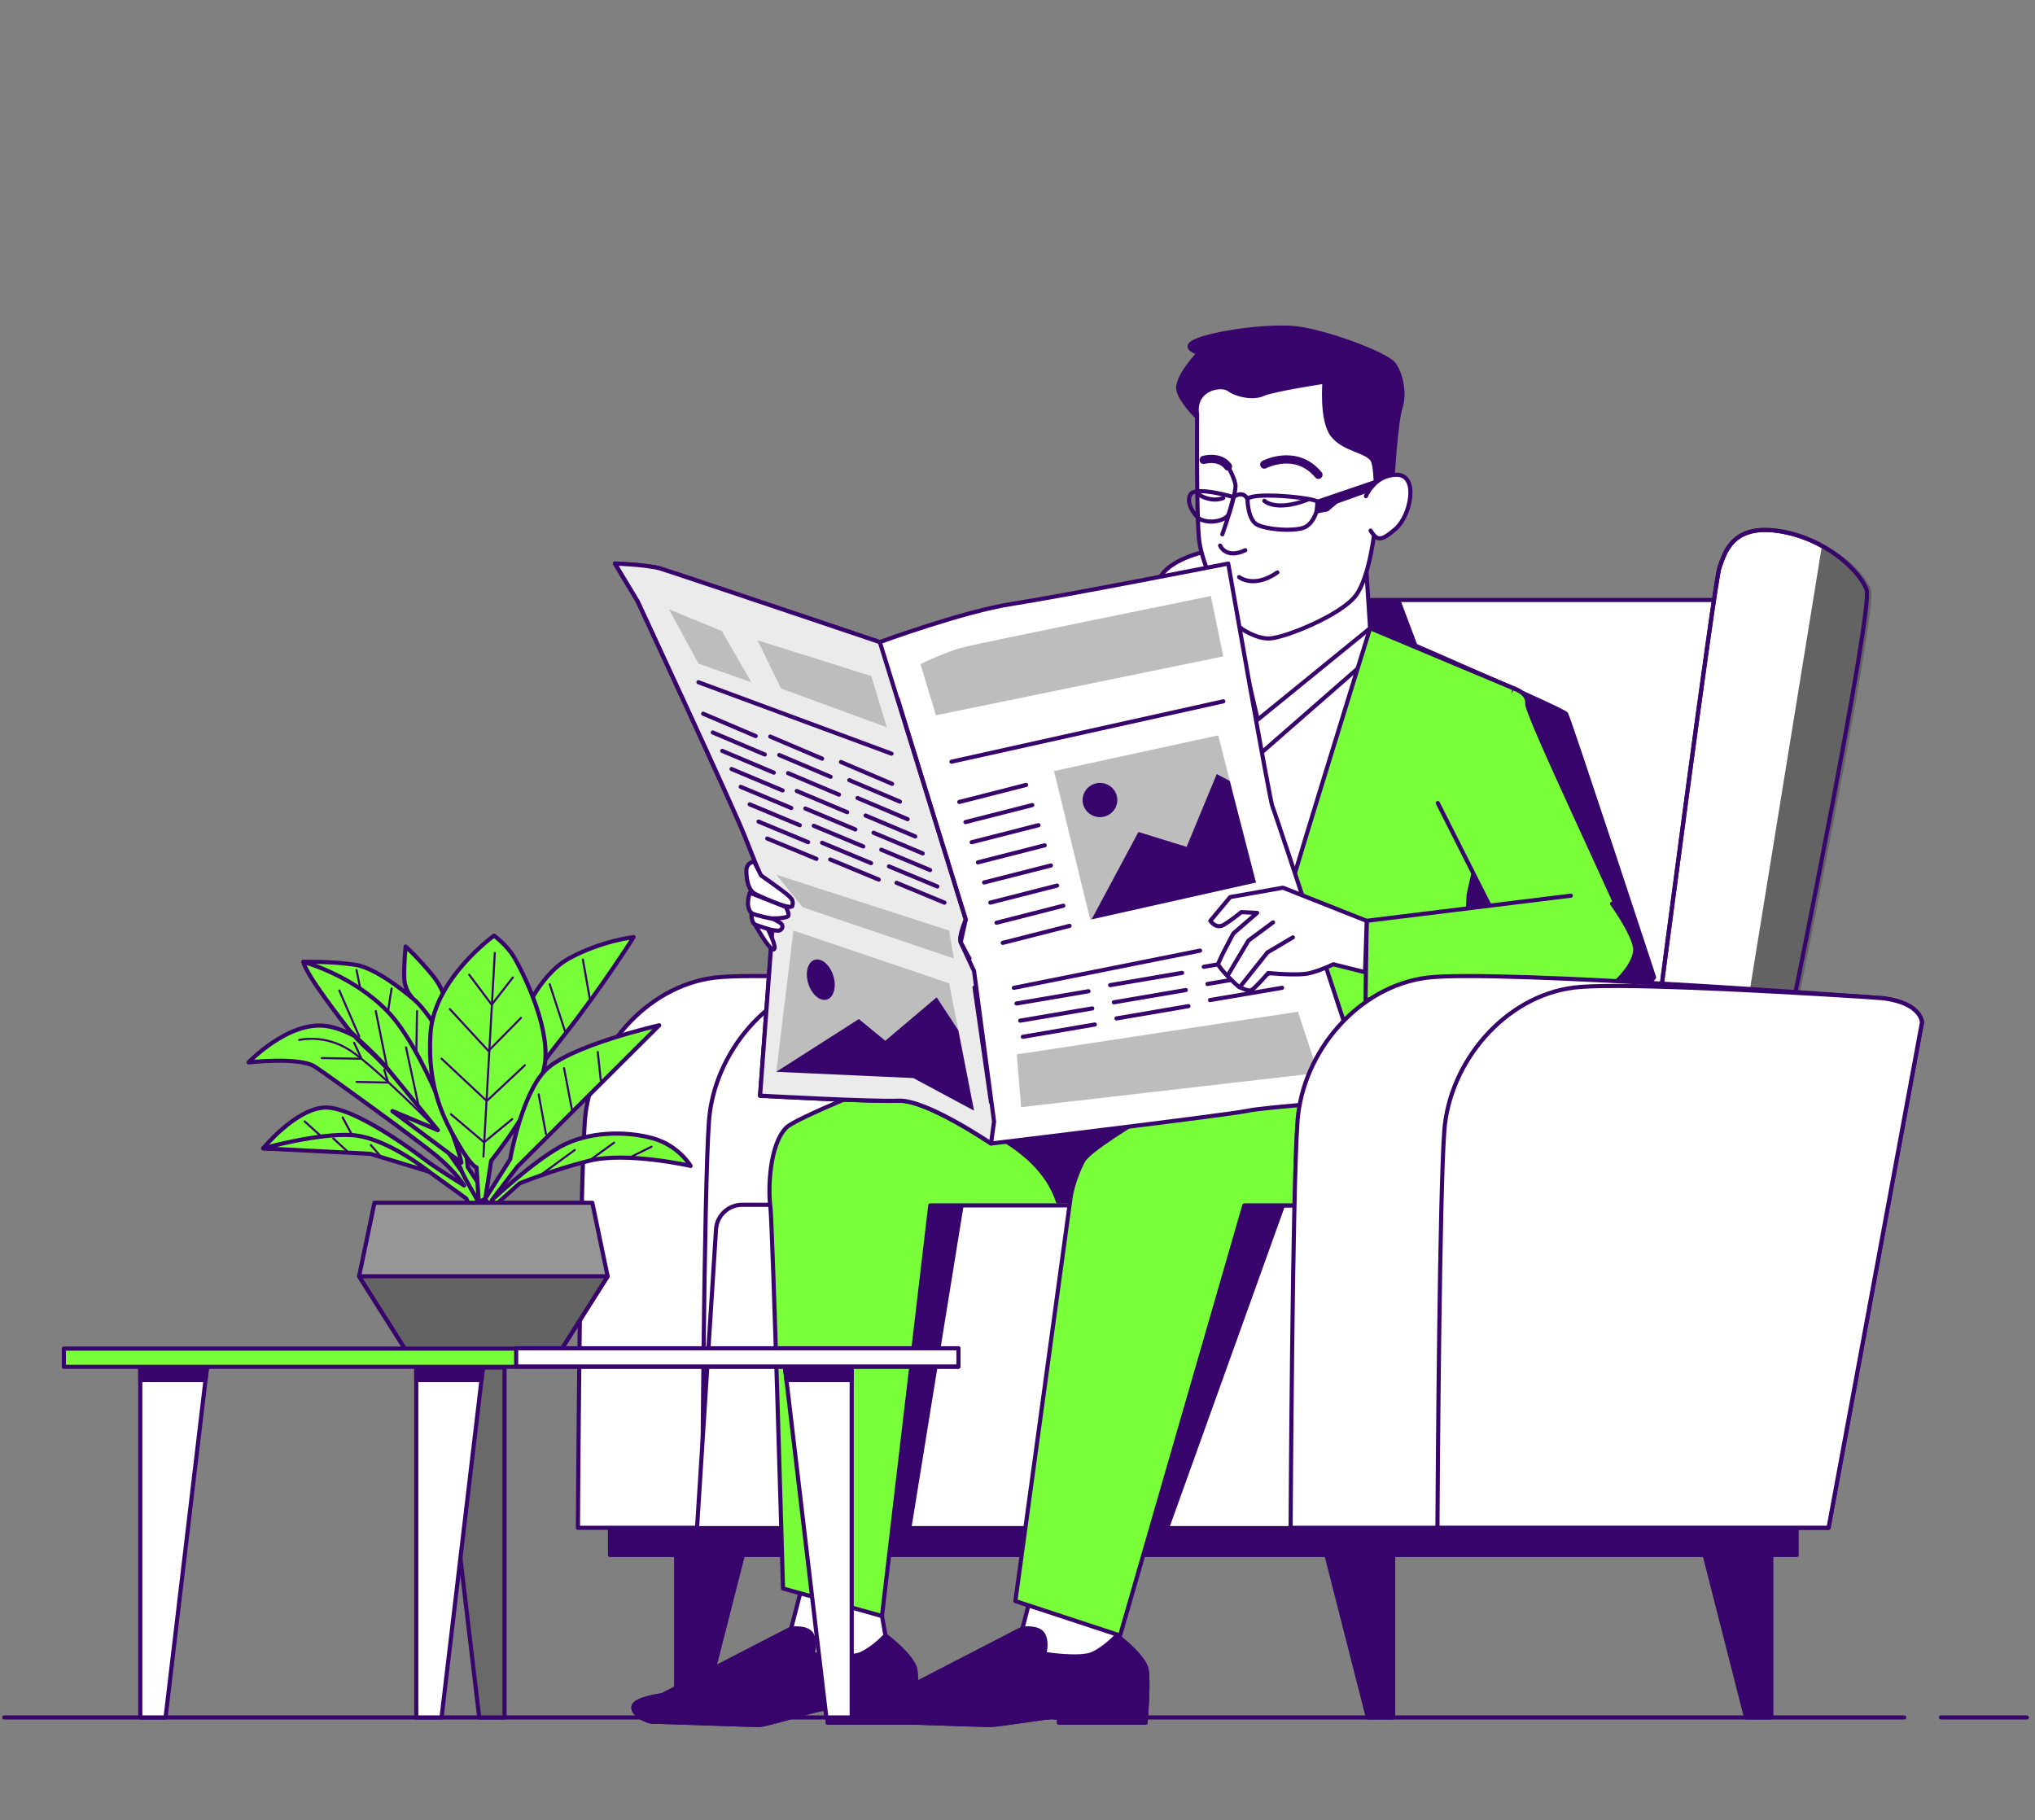<svg width="493" height="441" viewBox="0 0 493 441" fill="none" xmlns="http://www.w3.org/2000/svg">
<rect x="0" y="0" width="493" height="441" fill="#808080" stroke="none"/>
<g clip-path="url(#clip0_1349_6361)">
<g clip-path="url(#clip1_1349_6361)">
<path d="M470.215 416.09H491.028" stroke="#38056C" stroke-linecap="round" stroke-linejoin="round"/>
<path d="M1.012 416.09H461.318" stroke="#38056C" stroke-linecap="round" stroke-linejoin="round"/>
<path d="M424.125 145.36H290.029L270.75 246.04H407.365L424.125 145.36Z" fill="white" stroke="#38056C" stroke-linecap="round" stroke-linejoin="round"/>
<path d="M293.8 133.24C293.8 133.24 283.328 134.91 280.811 140.34C278.293 145.77 259.857 244.79 259.857 244.79L280.811 247.3L308.464 142.44C308.464 142.44 305.536 131.16 293.8 133.25V133.24Z" fill="white" stroke="#38056C" stroke-linecap="round" stroke-linejoin="round"/>
<path d="M434.186 244.37C434.186 244.37 453.886 147.44 452.201 142.85C450.526 138.25 442.14 130.32 430.826 128.65C419.512 126.98 417.836 134.08 416.583 137.42C415.329 140.76 401.497 246.88 401.497 246.88L434.186 244.37Z" fill="white" stroke="#38056C" stroke-linecap="round" stroke-linejoin="round"/>
<path d="M441.468 131.71L423.032 245.31L435.279 244.37C435.279 244.37 454.979 147.44 453.294 142.85C452.141 139.68 447.777 134.91 441.468 131.71Z" fill="#636363"/>
<path d="M434.186 244.37C434.186 244.37 453.886 147.44 452.201 142.85C450.526 138.25 442.14 130.32 430.826 128.65C419.512 126.98 417.836 134.08 416.583 137.42C415.329 140.76 401.497 246.88 401.497 246.88L434.186 244.37Z" stroke="#38056C" stroke-linecap="round" stroke-linejoin="round"/>
<path d="M435.259 370.23H147.777V376.73H435.259V370.23Z" fill="#38056C" stroke="#38056C" stroke-linecap="round" stroke-linejoin="round"/>
<path d="M429.121 416.09H422.992L412.962 376.73H429.121V416.09Z" fill="#38056C" stroke="#38056C" stroke-linecap="round" stroke-linejoin="round"/>
<path d="M337.513 416.09H331.374L321.344 376.73H337.513V416.09Z" fill="#38056C" stroke="#38056C" stroke-linecap="round" stroke-linejoin="round"/>
<path d="M163.806 416.09H169.944L179.975 376.73H163.806V416.09Z" fill="#38056C" stroke="#38056C" stroke-linecap="round" stroke-linejoin="round"/>
<path d="M255.424 416.09H261.552L271.583 376.73H255.424V416.09Z" fill="#38056C" stroke="#38056C" stroke-linecap="round" stroke-linejoin="round"/>
<path d="M283.739 241.87C283.739 241.87 189.875 234.77 173.114 236.86C156.353 238.95 142.942 254.82 141.688 271.54C140.435 288.25 140.013 370.14 140.013 370.14H270.339L292.967 247.73C292.967 247.73 292.967 243.13 283.75 241.88L283.739 241.87Z" fill="white" stroke="#38056C" stroke-linecap="round" stroke-linejoin="round"/>
<path d="M313.821 241.87C313.821 241.87 219.956 234.77 203.185 236.86C186.424 238.95 173.013 254.82 171.76 271.54C170.506 288.25 170.085 370.14 170.085 370.14H300.41L323.039 247.73C323.039 247.73 323.039 243.13 313.821 241.88V241.87Z" fill="white" stroke="#38056C" stroke-linecap="round" stroke-linejoin="round"/>
<path d="M179.794 291.89H346.711V370.23H168.861L173.465 297.82C173.675 294.49 176.454 291.89 179.804 291.89H179.794Z" fill="white" stroke="#38056C" stroke-linecap="round" stroke-linejoin="round"/>
<path d="M194.158 384.86L191.65 394.59L160.435 410.71C160.435 410.71 153.745 411.54 153.464 413.49C153.183 415.44 156.804 417.1 157.928 417.1C159.051 417.1 181.84 417.93 183.796 417.93C185.752 417.93 198.009 414.04 199.404 414.04C200.798 414.04 200.517 417.37 200.517 417.37H221.47C221.47 417.37 222.303 407.92 221.751 404.59C221.19 401.26 214.509 396.25 214.509 396.25L213.677 391.53L194.168 384.86H194.158Z" fill="white" stroke="#38056C" stroke-linecap="round" stroke-linejoin="round"/>
<path d="M153.454 413.48C153.173 415.43 156.794 417.09 157.918 417.09C159.041 417.09 181.83 417.92 183.786 417.92C185.742 417.92 197.999 414.03 199.394 414.03C200.788 414.03 200.507 417.36 200.507 417.36H221.46C221.46 417.36 222.293 407.91 221.741 404.58C221.18 401.25 214.499 396.24 214.499 396.24C214.499 396.24 211.711 399.3 208.642 400.69C205.572 402.08 196.936 400.69 196.936 400.69C196.936 400.69 197.769 397.91 196.655 395.97C195.542 394.02 191.64 394.58 191.64 394.58L160.425 410.7C160.425 410.7 153.735 411.53 153.454 413.48Z" fill="#38056C" stroke="#38056C" stroke-linecap="round" stroke-linejoin="round"/>
<path d="M250.198 384.86L247.69 394.59L216.475 410.71C216.475 410.71 209.785 411.54 209.504 413.49C209.223 415.44 212.844 417.1 213.968 417.1C215.091 417.1 237.88 417.93 239.836 417.93C241.792 417.93 254.11 415.91 255.504 415.91C256.898 415.91 256.557 417.37 256.557 417.37H277.511C277.511 417.37 278.343 407.92 277.791 404.59C277.23 401.26 270.549 396.25 270.549 396.25L269.717 391.53L250.208 384.86H250.198Z" fill="white" stroke="#38056C" stroke-linecap="round" stroke-linejoin="round"/>
<path d="M209.504 413.48C209.223 415.43 212.844 417.09 213.968 417.09C215.091 417.09 237.88 417.92 239.836 417.92C241.792 417.92 254.11 415.9 255.504 415.9C256.898 415.9 256.557 417.36 256.557 417.36H277.511C277.511 417.36 278.343 407.91 277.791 404.58C277.23 401.25 270.549 396.24 270.549 396.24C270.549 396.24 267.761 399.3 264.692 400.69C261.622 402.08 252.986 400.69 252.986 400.69C252.986 400.69 253.819 397.91 252.705 395.97C251.592 394.03 247.69 394.58 247.69 394.58L216.475 410.7C216.475 410.7 209.785 411.53 209.504 413.48Z" fill="#38056C" stroke="#38056C" stroke-linecap="round" stroke-linejoin="round"/>
<path d="M216.485 370.02H220.327L232.925 292.16H225.372L216.485 370.02Z" fill="#38056C" stroke="#38056C" stroke-linecap="round" stroke-linejoin="round"/>
<path d="M333.791 260.09C333.791 260.09 301.182 248.97 295.606 247.03C290.029 245.08 272.475 240.36 270.519 240.64C268.563 240.92 194.709 268.98 190.527 273.15C186.344 277.32 186.063 288.16 186.625 292.32C187.186 296.49 189.694 384.85 189.694 384.85L213.667 391.52L225.372 292.04H334.072L333.791 260.08V260.09Z" fill="#79FF3A" stroke="#38056C" stroke-linecap="round" stroke-linejoin="round"/>
<path d="M230.859 270.76C230.859 270.76 251.512 276.3 256.286 291.09H273.238L300.25 264.95L230.859 270.76Z" fill="#38056C" stroke="#38056C" stroke-linecap="round" stroke-linejoin="round"/>
<path d="M278.965 370.02H282.797L310.862 291.9L300.43 292.38L278.965 370.02Z" fill="#38056C" stroke="#38056C" stroke-linecap="round" stroke-linejoin="round"/>
<path d="M303.69 255.36C303.69 255.36 264.942 276.48 262.435 281.2C259.927 285.92 259.366 290.09 259.366 290.09L245.985 387.9L271.352 396.24L301.453 292.04H334.062" fill="#79FF3A"/>
<path d="M303.69 255.36C303.69 255.36 264.942 276.48 262.435 281.2C259.927 285.92 259.366 290.09 259.366 290.09L245.985 387.9L271.352 396.24L301.453 292.04H334.062" stroke="#38056C" stroke-linecap="round" stroke-linejoin="round"/>
<path d="M291.373 102.41C291.373 102.41 286.177 97.68 285.495 94.53C284.813 91.38 290.47 85.52 290.47 85.52C290.47 85.52 285.495 84.17 290.239 82.37C294.984 80.57 306.057 78.99 313.058 79.44C320.06 79.89 335.878 85.75 337.683 88.23C339.489 90.71 340.391 95.44 339.268 98.82C338.135 102.2 337.232 117.52 337.232 117.52C337.232 117.52 334.975 123.38 333.841 122.7C332.708 122.02 333.159 117.07 330.451 115.49C327.743 113.91 320.962 110.31 319.157 107.16C317.351 104.01 312.828 100.63 307.181 100.18C301.533 99.73 293.399 98.83 291.363 102.43L291.373 102.41Z" fill="#38056C" stroke="#38056C" stroke-linecap="round" stroke-linejoin="round"/>
<path d="M338.807 145.56L342.889 156.41C342.889 156.41 378.728 171.95 379.41 172.96C380.092 173.98 400.724 236.79 400.724 236.79L396.642 241.88L285.053 244.59L322.126 145.89L338.807 145.55V145.56Z" fill="#38056C" stroke="#38056C" stroke-linecap="round" stroke-linejoin="round"/>
<path d="M331.926 152.19C331.926 152.19 309.979 222.82 308.866 228.36C307.752 233.9 309.698 241.65 309.698 241.65L328.866 274.33L353.311 261.59L355.808 216.72L366.922 166.87L331.916 152.19H331.926Z" fill="#79FF3A" stroke="#38056C" stroke-linecap="round" stroke-linejoin="round"/>
<path d="M366.932 166.87C366.932 166.87 370.262 167.98 369.991 170.47C369.71 172.96 393.884 223.37 393.884 225.03C393.884 226.69 367.494 230.29 366.38 230.29L348.325 194.56" fill="#79FF3A"/>
<path d="M366.932 166.87C366.932 166.87 370.262 167.98 369.991 170.47C369.71 172.96 393.884 223.37 393.884 225.03C393.884 226.69 367.494 230.29 366.38 230.29L348.325 194.56" stroke="#38056C" stroke-linecap="round" stroke-linejoin="round"/>
<path d="M380.543 217L331.093 223.09L330.812 242.2C330.812 242.2 386.371 240.82 388.598 239.98C390.824 239.15 396.783 233.25 396.1 229.46C395.418 225.66 390.544 218.94 390.544 218.94" fill="#79FF3A"/>
<path d="M380.543 217L331.093 223.09L330.812 242.2C330.812 242.2 386.371 240.82 388.598 239.98C390.824 239.15 396.783 233.25 396.1 229.46C395.418 225.66 390.544 218.94 390.544 218.94" stroke="#38056C" stroke-linecap="round" stroke-linejoin="round"/>
<path d="M331.926 152.19L345.537 160.5L329.338 257.31L272.194 239.99L290.53 154.41L306.649 151.36L331.926 152.19Z" fill="white" stroke="#38056C" stroke-linecap="round" stroke-linejoin="round"/>
<path d="M334.714 153.89L331.926 152.19L306.649 151.36L298.023 152.99L297.471 161.98L303.299 184.36L334.804 156.82L334.714 153.89Z" fill="white" stroke="#38056C" stroke-linecap="round" stroke-linejoin="round"/>
<path d="M300.43 150.06L300.129 154.92L304.703 174.35L331.926 152.19L330.812 135.13L300.43 150.06Z" fill="white" stroke="#38056C" stroke-linecap="round" stroke-linejoin="round"/>
<path d="M290.019 100.38C290.019 100.38 289.808 123.85 290.47 130.57C291.132 137.28 297.02 148.14 297.922 149.72C298.825 151.3 303.8 154.9 307.642 154.68C311.484 154.45 324.814 149.05 328.425 144.32C332.036 139.59 333.169 127.2 333.169 127.2C333.169 127.2 333.852 113.68 332.487 111.43C331.133 109.18 325.486 108.95 322.768 105.35C320.06 101.75 320.872 92.47 320.872 92.47C320.872 92.47 308.474 94.35 305.987 95.47C303.499 96.6 299.497 95.66 297.682 94.31C295.876 92.96 289.096 94.08 289.998 100.39L290.019 100.38Z" fill="white" stroke="#38056C" stroke-linecap="round" stroke-linejoin="round"/>
<path d="M330.913 120.21C330.913 120.21 332.949 115.03 338.365 115.03C343.782 115.03 341.756 124.94 338.135 128.1C334.524 131.25 333.611 131.03 332.036 128.55" fill="white"/>
<path d="M330.913 120.21C330.913 120.21 332.949 115.03 338.365 115.03C343.782 115.03 341.756 124.94 338.135 128.1C334.524 131.25 333.611 131.03 332.036 128.55" stroke="#38056C" stroke-linecap="round" stroke-linejoin="round"/>
<path d="M297.471 113C297.471 113 298.825 115.25 299.277 117.28C299.728 119.31 296.117 129.44 296.117 129.44" stroke="#38056C" stroke-linecap="round" stroke-linejoin="round"/>
<path d="M291.603 111.42C291.603 111.42 295.445 110.29 297.481 113" stroke="#38056C" stroke-width="2" stroke-linecap="round" stroke-linejoin="round"/>
<path d="M306.288 112.55C306.288 112.55 313.971 108.5 319.398 115.03" stroke="#38056C" stroke-width="2" stroke-linecap="round" stroke-linejoin="round"/>
<path d="M295.585 132.17C295.585 132.17 296.94 135.55 301.684 133.3" stroke="#38056C" stroke-linecap="round" stroke-linejoin="round"/>
<path d="M300.189 139.81C300.189 139.81 303.71 142.69 309.458 138.68" stroke="#38056C" stroke-linecap="round" stroke-linejoin="round"/>
<path d="M306.288 121.33C306.288 121.33 308.996 124.03 316.679 121.1" stroke="#38056C" stroke-linecap="round" stroke-linejoin="round"/>
<path d="M290.691 119.98C290.691 119.98 293.399 121.78 296.338 120.66" stroke="#38056C" stroke-linecap="round" stroke-linejoin="round"/>
<path d="M298.825 120.43C298.825 120.43 289.788 117.73 288.434 119.75C287.08 121.77 289.597 125.36 291.052 125.93C293.88 127.03 297.25 125.84 297.702 124.48C298.153 123.13 298.835 120.43 298.835 120.43H298.825Z" stroke="#38056C" stroke-linecap="round" stroke-linejoin="round"/>
<path d="M302.216 120.88C302.216 120.88 302.215 126.06 304.703 127.19C307.191 128.32 313.058 128.77 315.777 127.87C318.485 126.97 319.618 122.46 319.167 121.56C318.716 120.66 303.8 119.08 302.226 120.88H302.216Z" stroke="#38056C" stroke-linecap="round" stroke-linejoin="round"/>
<path d="M319.167 121.56L333.41 116.71L331.534 118.74L323.691 121.55L321.494 123.43L318.976 123.9L319.167 121.56Z" fill="#38056C" stroke="#38056C" stroke-linecap="round" stroke-linejoin="round"/>
<path d="M298.825 120.43C298.825 120.43 300.982 118.65 302.216 120.88" stroke="#38056C" stroke-linecap="round" stroke-linejoin="round"/>
<path d="M331.926 152.19C331.926 152.19 309.979 222.82 308.866 228.36C307.752 233.9 309.698 241.65 309.698 241.65L328.866 274.33L353.311 261.59L355.808 216.72L366.922 166.87L331.916 152.19H331.926Z" fill="#79FF3A" stroke="#38056C" stroke-linecap="round" stroke-linejoin="round"/>
<path d="M271.924 156.9L247.72 220.55L197.187 215.42L195.672 232.31L267.079 245.28L271.924 156.9Z" fill="white" stroke="#38056C" stroke-linecap="round" stroke-linejoin="round"/>
<path d="M300.54 152.19L286.367 231.96C286.367 231.96 257.751 244.98 256.918 244.98C256.086 244.98 238.302 252.18 238.302 252.18C238.302 252.18 245.523 239.72 246.637 238.89C247.75 238.06 264.14 227.81 264.14 227.81L271.924 156.91L300.54 152.2V152.19Z" fill="#79FF3A" stroke="#38056C" stroke-linecap="round" stroke-linejoin="round"/>
<path d="M366.932 166.87C366.932 166.87 370.262 167.98 369.991 170.47C369.71 172.96 393.884 223.37 393.884 225.03C393.884 226.69 367.494 230.29 366.38 230.29L348.325 194.56" fill="#79FF3A"/>
<path d="M366.932 166.87C366.932 166.87 370.262 167.98 369.991 170.47C369.71 172.96 393.884 223.37 393.884 225.03C393.884 226.69 367.494 230.29 366.38 230.29L348.325 194.56" stroke="#38056C" stroke-linecap="round" stroke-linejoin="round"/>
<path d="M154.467 145.68C154.467 145.68 177.617 195.43 180.456 202.68C183.295 209.93 187.487 220.05 187.487 220.05L184.127 265.47C184.127 265.47 211.099 266.96 217.759 266.69C224.419 266.42 240.077 277.05 240.077 277.05C240.077 277.05 298.163 270.04 302.135 269.13C306.107 268.22 331.795 266.39 331.795 266.39C331.795 266.39 308.866 196.59 308.254 195.37C307.642 194.15 297.551 136.54 297.551 136.54C297.551 136.54 257.199 144.46 245.273 146.29C233.347 148.12 213.125 155.57 213.125 155.57C213.125 155.57 163.033 138.67 159.974 137.75C156.915 136.84 148.971 136.53 148.971 136.53L154.477 145.67L154.467 145.68Z" fill="white" stroke="#38056C" stroke-linecap="round" stroke-linejoin="round"/>
<path d="M235.944 235.21L232.735 228.28L233.958 222.79L213.145 155.56H213.125C213.125 155.56 163.033 138.66 159.974 137.74C156.915 136.83 148.971 136.52 148.971 136.52L154.477 145.66C154.477 145.66 177.627 195.41 180.466 202.66C183.305 209.91 187.497 220.03 187.497 220.03L184.137 265.45C184.137 265.45 211.109 266.94 217.769 266.67C224.43 266.4 240.087 277.03 240.087 277.03L240.819 271.74L235.965 235.19L235.944 235.21Z" fill="#EBEBEB" stroke="#38056C" stroke-linecap="round" stroke-linejoin="round"/>
<path d="M222.985 160.91L226.747 173.29L296.358 159.03L293.349 144.4C293.349 144.4 238.031 155.65 233.517 156.78C229.003 157.91 222.985 160.91 222.985 160.91Z" fill="#BDBDBD"/>
<path d="M230.508 184.54L296.368 169.91" stroke="#38056C" stroke-linecap="round" stroke-linejoin="round"/>
<path d="M232.394 194.3L248.573 190.17" stroke="#38056C" stroke-linecap="round" stroke-linejoin="round"/>
<path d="M233.898 199.17L250.077 195.05" stroke="#38056C" stroke-linecap="round" stroke-linejoin="round"/>
<path d="M235.403 204.05L251.582 199.92" stroke="#38056C" stroke-linecap="round" stroke-linejoin="round"/>
<path d="M236.907 208.93L253.086 204.8" stroke="#38056C" stroke-linecap="round" stroke-linejoin="round"/>
<path d="M238.412 213.8L254.591 209.68" stroke="#38056C" stroke-linecap="round" stroke-linejoin="round"/>
<path d="M239.917 218.68L256.096 214.55" stroke="#38056C" stroke-linecap="round" stroke-linejoin="round"/>
<path d="M241.421 223.56L257.6 219.43" stroke="#38056C" stroke-linecap="round" stroke-linejoin="round"/>
<path d="M242.926 228.43L259.115 224.31" stroke="#38056C" stroke-linecap="round" stroke-linejoin="round"/>
<path d="M170.345 172.91L183.074 178.33" stroke="#38056C" stroke-linecap="round" stroke-linejoin="round"/>
<path d="M172.672 177.46L185.281 182.8" stroke="#38056C" stroke-linecap="round" stroke-linejoin="round"/>
<path d="M174.969 181.92L187.457 187.19" stroke="#38056C" stroke-linecap="round" stroke-linejoin="round"/>
<path d="M177.226 186.31L189.594 191.51" stroke="#38056C" stroke-linecap="round" stroke-linejoin="round"/>
<path d="M179.443 190.63L191.69 195.76" stroke="#38056C" stroke-linecap="round" stroke-linejoin="round"/>
<path d="M181.62 194.87L193.756 199.93" stroke="#38056C" stroke-linecap="round" stroke-linejoin="round"/>
<path d="M183.766 199.05L195.783 204.04" stroke="#38056C" stroke-linecap="round" stroke-linejoin="round"/>
<path d="M185.872 203.16L197.789 208.08" stroke="#38056C" stroke-linecap="round" stroke-linejoin="round"/>
<path d="M186.595 178.45L199.163 183.8" stroke="#38056C" stroke-linecap="round" stroke-linejoin="round"/>
<path d="M188.781 182.92L201.229 188.2" stroke="#38056C" stroke-linecap="round" stroke-linejoin="round"/>
<path d="M190.928 187.32L203.255 192.52" stroke="#38056C" stroke-linecap="round" stroke-linejoin="round"/>
<path d="M193.034 191.64L205.241 196.78" stroke="#38056C" stroke-linecap="round" stroke-linejoin="round"/>
<path d="M195.111 195.89L207.207 200.96" stroke="#38056C" stroke-linecap="round" stroke-linejoin="round"/>
<path d="M197.147 200.07L209.133 205.07" stroke="#38056C" stroke-linecap="round" stroke-linejoin="round"/>
<path d="M199.153 204.18L211.029 209.12" stroke="#38056C" stroke-linecap="round" stroke-linejoin="round"/>
<path d="M201.129 208.23L212.894 213.1" stroke="#38056C" stroke-linecap="round" stroke-linejoin="round"/>
<path d="M203.737 184.62L216.114 189.9" stroke="#38056C" stroke-linecap="round" stroke-linejoin="round"/>
<path d="M205.753 189.01L218.02 194.22" stroke="#38056C" stroke-linecap="round" stroke-linejoin="round"/>
<path d="M207.739 193.33L219.886 198.47" stroke="#38056C" stroke-linecap="round" stroke-linejoin="round"/>
<path d="M209.695 197.58L221.731 202.65" stroke="#38056C" stroke-linecap="round" stroke-linejoin="round"/>
<path d="M211.621 201.75L223.547 206.76" stroke="#38056C" stroke-linecap="round" stroke-linejoin="round"/>
<path d="M213.506 205.86L225.322 210.8" stroke="#38056C" stroke-linecap="round" stroke-linejoin="round"/>
<path d="M215.372 209.9L227.078 214.77" stroke="#38056C" stroke-linecap="round" stroke-linejoin="round"/>
<path d="M217.198 213.88L228.803 218.69" stroke="#38056C" stroke-linecap="round" stroke-linejoin="round"/>
<path d="M169.212 165.29L215.984 182.59" stroke="#38056C" stroke-linecap="round" stroke-linejoin="round"/>
<path d="M162.05 147.62L169.212 160.78L182.031 165.29L174.869 152.88L162.05 147.62Z" fill="#BDBDBD"/>
<path d="M183.545 155.14L189.203 166.8L214.85 176.2L211.079 163.79L183.545 155.14Z" fill="#BDBDBD"/>
<path d="M192.222 225.45L229.936 238.24L235.965 269.07L221.26 261.18L188.069 259.67L192.222 225.45Z" fill="#BDBDBD"/>
<path d="M235.965 269.07L232.163 249.63L226.917 241.62L214.469 252.15L208.06 246.89L188.069 259.67L221.26 261.18L235.965 269.07Z" fill="#38056C"/>
<path d="M201.881 236.42C202.704 239.08 202.001 241.65 200.326 242.16C198.651 242.67 196.625 240.94 195.813 238.28C194.99 235.62 195.692 233.05 197.367 232.54C199.042 232.03 201.069 233.76 201.881 236.42Z" fill="#38056C"/>
<path d="M229.936 225.45L188.069 211.92L194.479 219.81L231.07 232.22L229.936 225.45Z" fill="#BDBDBD"/>
<path d="M246.266 243.12L263.699 240.15" stroke="#38056C" stroke-linecap="round" stroke-linejoin="round"/>
<path d="M247.168 247.28L264.601 244.31" stroke="#38056C" stroke-linecap="round" stroke-linejoin="round"/>
<path d="M247.8 251.19L265.233 248.21" stroke="#38056C" stroke-linecap="round" stroke-linejoin="round"/>
<path d="M268.945 238.67L286.377 235.7" stroke="#38056C" stroke-linecap="round" stroke-linejoin="round"/>
<path d="M269.847 242.83L287.28 239.86" stroke="#38056C" stroke-linecap="round" stroke-linejoin="round"/>
<path d="M270.479 246.74L287.912 243.76" stroke="#38056C" stroke-linecap="round" stroke-linejoin="round"/>
<path d="M291.623 234.23L309.056 231.25" stroke="#38056C" stroke-linecap="round" stroke-linejoin="round"/>
<path d="M292.516 238.39L309.959 235.41" stroke="#38056C" stroke-linecap="round" stroke-linejoin="round"/>
<path d="M293.148 242.29L310.591 239.32" stroke="#38056C" stroke-linecap="round" stroke-linejoin="round"/>
<path d="M247.379 268.24L246.316 255.45L314.443 245.11L319.317 259.95L247.379 268.24Z" fill="#BDBDBD"/>
<path d="M255.343 186.8L264.11 222.81L304.262 213.81L298.785 192.57L295.134 178.16L255.343 186.8Z" fill="#BDBDBD"/>
<path d="M298.785 192.57L297.943 189.22L294.773 187.53L287.471 205.17L275.795 201.57L264.461 222.73L304.262 213.81L298.785 192.57Z" fill="#38056C"/>
<path d="M270.68 193.83C270.68 196.12 268.804 197.97 266.477 197.97C264.15 197.97 262.274 196.12 262.274 193.83C262.274 191.54 264.15 189.69 266.477 189.69C268.804 189.69 270.68 191.54 270.68 193.83Z" fill="#38056C"/>
<path d="M217.488 169.37L233.958 222.79C233.958 222.79 232.123 227.06 232.735 228.28C233.347 229.5 234.871 232.24 234.871 232.24" stroke="#38056C" stroke-linecap="round" stroke-linejoin="round"/>
<path d="M236.095 239.25L240.067 266.99" stroke="#38056C" stroke-linecap="round" stroke-linejoin="round"/>
<path d="M380.543 217L331.093 223.09L330.812 242.2C330.812 242.2 386.371 240.82 388.598 239.98C390.824 239.15 396.783 233.25 396.1 229.46C395.418 225.66 390.544 218.94 390.544 218.94" fill="#79FF3A"/>
<path d="M380.543 217L331.093 223.09L330.812 242.2C330.812 242.2 386.371 240.82 388.598 239.98C390.824 239.15 396.783 233.25 396.1 229.46C395.418 225.66 390.544 218.94 390.544 218.94" stroke="#38056C" stroke-linecap="round" stroke-linejoin="round"/>
<path d="M331.093 223.1L310.812 215.07L298.023 217.34L293.218 223.09C293.218 223.09 294.562 225.2 296.488 224.05C298.414 222.9 300.721 220.98 300.721 220.98L304.563 221.17L298.795 226.15C298.795 226.15 295.144 232.86 295.144 233.62C295.144 234.38 299.758 238.99 300.33 239.18C300.902 239.37 302.256 240.14 303.018 239.95C303.78 239.76 307.251 235.73 307.251 235.73C307.251 235.73 314.553 236.5 317.442 235.73C320.32 234.96 323.019 233.62 323.019 233.62L330.702 235.54L331.103 223.1H331.093Z" fill="white" stroke="#38056C" stroke-linecap="round" stroke-linejoin="round"/>
<path d="M297.441 236.3L302.446 227.87L308.404 223.47" stroke="#38056C" stroke-linecap="round" stroke-linejoin="round"/>
<path d="M300.33 239.18L307.05 230.75L313.209 227.11" stroke="#38056C" stroke-linecap="round" stroke-linejoin="round"/>
<path d="M180.827 210.68C180.827 210.68 180.586 215.41 182.964 216.59C185.331 217.77 191.74 220.61 191.971 219.43C192.212 218.25 191.971 217.77 190.547 216.59C189.122 215.41 184.378 212.1 184.378 212.1L182.713 208.79C182.713 208.79 181.058 208.79 180.817 210.68H180.827Z" fill="white" stroke="#38056C" stroke-linecap="round" stroke-linejoin="round"/>
<path d="M181.67 216.28C181.67 216.28 180.396 219.46 182.051 221.24C183.706 223.02 190.727 222.64 190.978 221.88C191.229 221.12 190.336 219.72 190.336 219.72L181.66 216.29L181.67 216.28Z" fill="white" stroke="#38056C" stroke-linecap="round" stroke-linejoin="round"/>
<path d="M182.051 221.24C182.051 221.24 181.92 223.4 182.944 224.04C183.967 224.68 188.049 225.69 188.811 225.44C189.574 225.19 189.955 224.17 188.942 223.53C187.929 222.89 187.287 222.64 187.287 222.64C187.287 222.64 182.944 221.75 182.051 221.24Z" fill="white" stroke="#38056C" stroke-linecap="round" stroke-linejoin="round"/>
<path d="M182.944 224.04C182.944 224.04 186.384 230.27 187.407 230.02C188.43 229.77 186.003 225.06 186.003 225.06L182.944 224.04Z" fill="white" stroke="#38056C" stroke-linecap="round" stroke-linejoin="round"/>
<path d="M456.393 241.87C456.393 241.87 362.529 234.77 345.768 236.86C329.007 238.95 315.596 254.82 314.342 271.54C313.089 288.25 312.667 370.14 312.667 370.14H442.993L465.621 247.73C465.621 247.73 465.621 243.13 456.403 241.88L456.393 241.87Z" fill="white" stroke="#38056C" stroke-linecap="round" stroke-linejoin="round"/>
<path d="M381.326 239.26C364.565 241.35 351.154 257.22 349.9 273.94C348.767 288.95 348.315 356.52 348.235 370.13H442.983L465.611 247.72C465.611 247.72 465.611 243.12 456.393 241.87C456.393 241.87 454.508 241.73 451.218 241.49C423.654 239.77 390.624 238.1 381.326 239.26Z" fill="white" stroke="#38056C" stroke-linecap="round" stroke-linejoin="round"/>
<path d="M245.614 239.33L290.721 230.31" stroke="#38056C" stroke-linecap="round" stroke-linejoin="round"/>
<path d="M101.466 262.34C101.466 262.34 88.186 249.81 78.988 248.57C69.78 247.33 60.221 257.39 60.221 257.39C60.221 257.39 72.609 255.98 76.33 258.45C80.051 260.92 101.286 276.28 105.89 280.16C110.494 284.04 112.44 287.22 112.44 287.22C112.44 287.22 105.358 282.81 103.061 281.04C100.764 279.28 85.709 267.98 78.627 268.33C71.546 268.68 63.762 278.21 63.762 278.21C63.762 278.21 81.115 278.74 87.303 279.09C93.502 279.44 103.944 283.86 103.944 283.86L112.971 290.39L113.854 292.68L115.98 291.27L111.908 283.86L108.899 279.62L101.466 262.32V262.34Z" fill="#79FF3A" stroke="#38056C" stroke-linecap="round" stroke-linejoin="round"/>
<path d="M126.071 247.69C126.071 247.69 130.143 236.39 137.927 232.16C145.721 227.92 153.504 227.04 153.504 227.04C153.504 227.04 146.072 238.86 137.044 250.34C128.017 261.81 121.648 270.81 121.648 270.81L126.071 247.69Z" fill="#79FF3A" stroke="#38056C" stroke-linecap="round" stroke-linejoin="round"/>
<path d="M109.079 247.87C109.079 247.87 108.728 241.16 105.007 236.57C101.286 231.98 98.277 229.33 98.277 229.33C98.277 229.33 97.865 232.86 97.926 236.74C97.986 240.62 100.754 242.56 100.754 242.56C100.754 242.56 91.907 234.62 86.06 233.74C80.222 232.86 73.492 233.03 73.492 233.03C73.492 233.03 82.168 248.21 89.069 254.21C95.97 260.21 106.06 273.8 106.06 273.8L95.087 269.21C95.087 269.21 104.465 275.21 107.655 278.21C110.845 281.21 111.376 282.45 111.908 283.86C112.44 285.27 115.98 291.27 115.98 291.27L116.693 287.92L113.332 282.8L112.089 271.68L109.079 247.85V247.87Z" fill="#79FF3A" stroke="#38056C" stroke-linecap="round" stroke-linejoin="round"/>
<path d="M100.754 242.57C100.754 242.57 104.957 246.32 108.036 253.87" stroke="#38056C" stroke-linecap="round" stroke-linejoin="round"/>
<path d="M73.501 233.04C73.501 233.04 85.428 236.2 93.994 245.14C102.56 254.08 110.895 277.17 111.788 281.68L95.107 269.22L106.08 273.81C106.08 273.81 96.812 262.47 93.863 258.87C90.924 255.27 85.438 250.74 84.365 249.27C83.291 247.8 74.143 236.28 73.501 233.04Z" fill="#79FF3A" stroke="#38056C" stroke-linecap="round" stroke-linejoin="round"/>
<path d="M82.208 239.98L87.033 251.11" stroke="#38056C" stroke-width="0.5" stroke-linecap="round" stroke-linejoin="round"/>
<path d="M91.035 244.96L93.853 258.88" stroke="#38056C" stroke-width="0.5" stroke-linecap="round" stroke-linejoin="round"/>
<path d="M98.367 253.76L101.366 267.72" stroke="#38056C" stroke-width="0.5" stroke-linecap="round" stroke-linejoin="round"/>
<path d="M86.371 235L87.203 239.15" stroke="#38056C" stroke-width="0.5" stroke-linecap="round" stroke-linejoin="round"/>
<path d="M94.866 239.48L93.984 245.14" stroke="#38056C" stroke-width="0.5" stroke-linecap="round" stroke-linejoin="round"/>
<path d="M101.025 244.96L100.865 254.93" stroke="#38056C" stroke-width="0.5" stroke-linecap="round" stroke-linejoin="round"/>
<path d="M117.575 290.4L118.99 281.22C118.99 281.22 131.207 266.22 132.089 257.04C132.972 247.86 126.302 234.79 124.476 231.8C122.651 228.81 119.692 226.68 119.692 226.68C119.692 226.68 105.178 237.09 104.295 250.33C103.412 263.57 107.695 271.45 111.025 277.16C114.355 282.87 115.449 282.81 115.449 282.81L115.98 291.28L117.575 290.4Z" fill="#79FF3A" stroke="#38056C" stroke-linecap="round" stroke-linejoin="round"/>
<path d="M117.575 290.4L123.594 280.87C123.594 280.87 126.252 265.34 132.089 259.34C137.927 253.34 159.703 248.4 159.703 248.4L125.359 282.64L119.16 290.76C119.16 290.76 128.719 281.76 135.62 277.88C142.521 274 151.729 274 158.098 275.76C164.468 277.52 167.306 282.47 167.306 282.47C167.306 282.47 151.729 278.94 142.701 281.23C133.674 283.52 125.88 286.7 125.88 286.7L118.98 292.88L117.565 290.41L117.575 290.4Z" fill="#79FF3A" stroke="#38056C" stroke-linecap="round" stroke-linejoin="round"/>
<path d="M131.307 284.42L139.231 278.62" stroke="#38056C" stroke-width="0.5" stroke-linecap="round" stroke-linejoin="round"/>
<path d="M142.712 281.22L148.77 276.84" stroke="#38056C" stroke-width="0.5" stroke-linecap="round" stroke-linejoin="round"/>
<path d="M152.983 280.23L157.837 277.81" stroke="#38056C" stroke-width="0.5" stroke-linecap="round" stroke-linejoin="round"/>
<path d="M135.921 327.05L147.205 309.21L143.494 291.4H90.714L86.992 309.21L98.277 327.05H135.921Z" fill="#969696" stroke="#38056C" stroke-linecap="round" stroke-linejoin="round"/>
<path d="M86.992 309.21H147.205L135.921 327.05H98.277L86.992 309.21Z" fill="#636363" stroke="#38056C" stroke-linecap="round" stroke-linejoin="round"/>
<path d="M117.114 280.2L119.872 230.86" stroke="#38056C" stroke-width="0.5" stroke-linecap="round" stroke-linejoin="round"/>
<path d="M124.245 236.82L119.13 243.41L113.663 236.14" stroke="#38056C" stroke-width="0.5" stroke-linecap="round" stroke-linejoin="round"/>
<path d="M108.969 244.47L118.328 254.61L126.221 246.61" stroke="#38056C" stroke-width="0.5" stroke-linecap="round" stroke-linejoin="round"/>
<path d="M106.963 256.48L117.926 266.74L127.164 258.08" stroke="#38056C" stroke-width="0.5" stroke-linecap="round" stroke-linejoin="round"/>
<path d="M109.24 269.94L117.264 276.75L124.085 271.14" stroke="#38056C" stroke-width="0.5" stroke-linecap="round" stroke-linejoin="round"/>
<path d="M141.207 232.47L142.952 242.33" stroke="#38056C" stroke-width="0.5" stroke-linecap="round" stroke-linejoin="round"/>
<path d="M133.183 238.47L137.044 250.34" stroke="#38056C" stroke-width="0.5" stroke-linecap="round" stroke-linejoin="round"/>
<path d="M144.818 254.88L145.54 261.68" stroke="#38056C" stroke-width="0.5" stroke-linecap="round" stroke-linejoin="round"/>
<path d="M136.643 258.78L138.579 268.94" stroke="#38056C" stroke-width="0.5" stroke-linecap="round" stroke-linejoin="round"/>
<path d="M130.504 265.14L132.27 274.75" stroke="#38056C" stroke-width="0.5" stroke-linecap="round" stroke-linejoin="round"/>
<path d="M63.762 278.22C63.762 278.22 77.002 274.47 85.297 275.01C93.593 275.54 103.944 283.87 103.944 283.87L89.711 279.54L63.762 278.22Z" fill="#79FF3A" stroke="#38056C" stroke-linecap="round" stroke-linejoin="round"/>
<path d="M73.792 271.68L78.075 275.54" stroke="#38056C" stroke-width="0.5" stroke-linecap="round" stroke-linejoin="round"/>
<path d="M83.02 270.74L85.297 275.01" stroke="#38056C" stroke-width="0.5" stroke-linecap="round" stroke-linejoin="round"/>
<path d="M80.743 275.81L84.224 279.01" stroke="#38056C" stroke-width="0.5" stroke-linecap="round" stroke-linejoin="round"/>
<path d="M89.841 277.41L92.379 280.35" stroke="#38056C" stroke-width="0.5" stroke-linecap="round" stroke-linejoin="round"/>
<path d="M72.499 251.96C72.499 251.96 78.647 250.38 84.976 254.59C91.305 258.79 106.07 273.81 106.07 273.81" stroke="#38056C" stroke-width="0.5" stroke-linecap="round" stroke-linejoin="round"/>
<path d="M77.945 256.34L87.584 256.51L85.789 252.63" stroke="#38056C" stroke-width="0.5" stroke-linecap="round" stroke-linejoin="round"/>
<path d="M86.381 262.12L94.064 262.28L93.071 259.2" stroke="#38056C" stroke-width="0.5" stroke-linecap="round" stroke-linejoin="round"/>
<path d="M232.183 326.73H15.475V331.14H232.183V326.73Z" fill="#79FF3A" stroke="#38056C" stroke-linecap="round" stroke-linejoin="round"/>
<path d="M206.335 416.09H200.196L190.166 331.31H206.335V416.09Z" fill="white" stroke="#38056C" stroke-linecap="round" stroke-linejoin="round"/>
<path d="M206.335 334.36V331.31H190.166L190.527 334.36H206.335Z" fill="#38056C" stroke="#38056C" stroke-linecap="round" stroke-linejoin="round"/>
<path d="M122.229 416.09H116.101L106.07 331.31H122.229V416.09Z" fill="#696969" stroke="#38056C" stroke-linecap="round" stroke-linejoin="round"/>
<path d="M100.844 416.09H106.973L117.004 331.31H100.844V416.09Z" fill="white" stroke="#38056C" stroke-linecap="round" stroke-linejoin="round"/>
<path d="M116.642 334.36L117.004 331.31H100.844V334.36H116.642Z" fill="#38056C" stroke="#38056C" stroke-linecap="round" stroke-linejoin="round"/>
<path d="M33.982 416.09H40.11L50.141 331.31H33.982V416.09Z" fill="white" stroke="#38056C" stroke-linecap="round" stroke-linejoin="round"/>
<path d="M49.779 334.36L50.141 331.31H33.982V334.36H49.779Z" fill="#38056C" stroke="#38056C" stroke-linecap="round" stroke-linejoin="round"/>
<path d="M232.193 326.65H125.048V331.06H232.193V326.65Z" fill="white" stroke="#38056C" stroke-linecap="round" stroke-linejoin="round"/>
</g>
</g>
<defs>
<clipPath id="clip0_1349_6361">
<rect width="492.02" height="439.95" fill="white" transform="translate(0.01 0.6)"/>
</clipPath>
<clipPath id="clip1_1349_6361">
<rect width="491.02" height="459.55" fill="white" transform="translate(0.51 -9.4)"/>
</clipPath>
</defs>
</svg>

